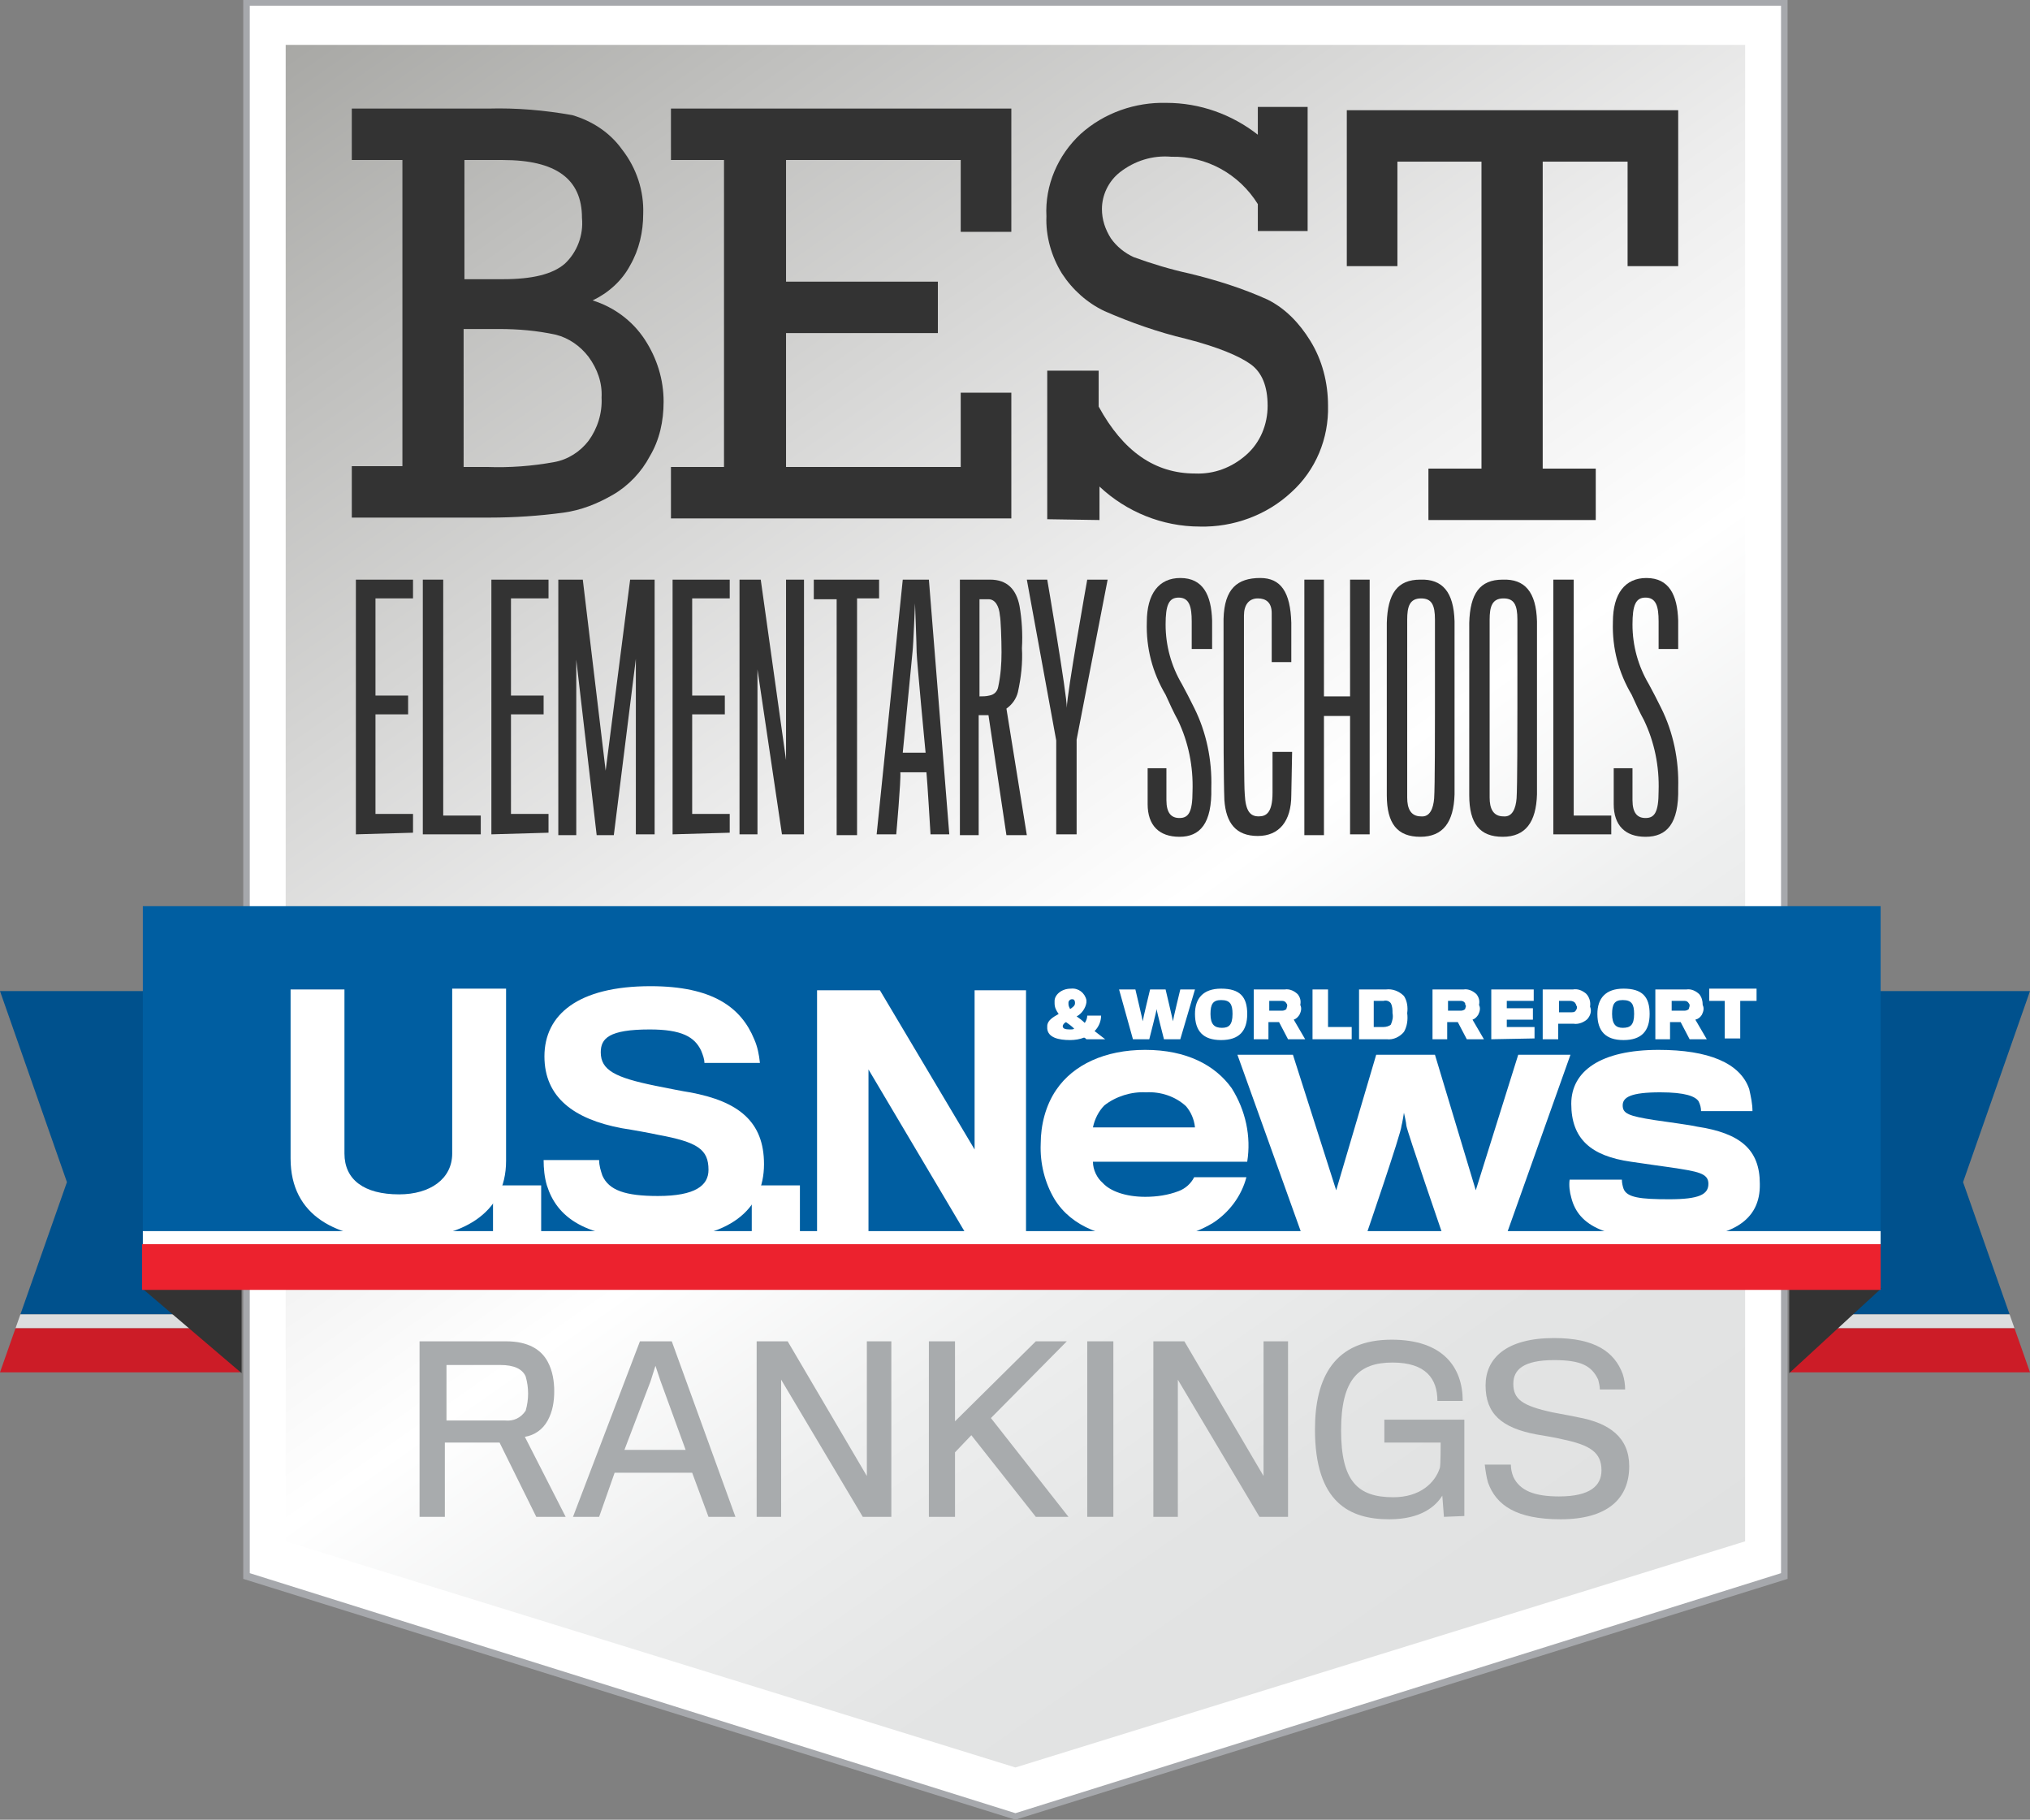 <?xml version="1.0" encoding="utf-8"?>
<!-- Generator: Adobe Illustrator 25.4.1, SVG Export Plug-In . SVG Version: 6.00 Build 0)  -->
<svg version="1.1" id="Layer_1" xmlns="http://www.w3.org/2000/svg" xmlns:xlink="http://www.w3.org/1999/xlink" x="0px" y="0px"
	 viewBox="0 0 248.7 222.9" style="enable-background:new 0 0 248.7 222.9;" xml:space="preserve">
<rect x="0" y="0" width="248.7" height="222.9" fill="#808080" stroke="none"/>
<style type="text/css">
	.st0{fill:#FFFFFF;}
	.st1{fill:#A6A8AC;}
	.st2{fill:url(#SVGID_1_);}
	.st3{fill:#A8ABAD;}
	.st4{fill:#333333;}
	.st5{fill:#00518D;}
	.st6{fill:#DCDDDE;}
	.st7{fill:#CC1C27;}
	.st8{fill:#005EA1;}
	.st9{fill:#EC222E;}
</style>
<polygon class="st0" points="30.2,193 30.2,0.4 218.6,0.4 218.6,193 124.4,222.5 "/>
<path class="st1" d="M218.2,0.7v192l-93.8,29.4l-93.8-29.4V0.7H218.2 M219,0H29.8v193.4l94.6,29.5l94.6-29.5L219,0L219,0z"/>
<linearGradient id="SVGID_1_" gradientUnits="userSpaceOnUse" x1="51.92" y1="230.176" x2="196.87" y2="23.166" gradientTransform="matrix(1 0 0 -1 0 223.804)">
	<stop  offset="0" style="stop-color:#A8A8A5"/>
	<stop  offset="0.138" style="stop-color:#BFBFBD"/>
	<stop  offset="0.439" style="stop-color:#EDEDED"/>
	<stop  offset="0.589" style="stop-color:#FFFFFF"/>
	<stop  offset="0.711" style="stop-color:#EEEFEF"/>
	<stop  offset="0.846" style="stop-color:#E3E4E4"/>
	<stop  offset="1" style="stop-color:#E0E1E1"/>
</linearGradient>
<polygon class="st2" points="213.8,5.5 35,5.5 35,188.8 124.4,216.5 213.8,188.8 "/>
<path class="st3" d="M67.1,174c-0.6,1.1-1.6,1.8-2.8,2l5,9.8h-3.6l-4.5-9.1h-6.7v9.1h-3.1v-21.5H62c2.7,0,4.3,1,5.1,2.5
	c0.6,1.1,0.8,2.4,0.8,3.6C67.9,171.7,67.7,172.9,67.1,174z M64.4,168.6c-0.4-0.9-1.4-1.4-3.1-1.4h-6.6v6.8h7.2
	c1,0.1,1.9-0.3,2.5-1.2c0.2-0.7,0.3-1.4,0.3-2.1C64.7,170,64.6,169.3,64.4,168.6L64.4,168.6z"/>
<path class="st3" d="M73.4,185.8h-3.2l8.2-21.5h3.9l7.8,21.5h-3.3l-2-5.4h-9.5L73.4,185.8z M80.9,169.1l-0.6-1.8l-0.6,1.9l-3.2,8.4
	H84L80.9,169.1z"/>
<path class="st3" d="M105.7,185.8l-10-16.8v16.8h-3v-21.5h3.8l9.7,16.5v-16.5h3v21.5H105.7z"/>
<path class="st3" d="M126.9,185.8l-7.9-10l-2,2.1v7.9h-3.2v-21.5h3.2v9.8l9.9-9.8h3.8l-9.3,9.4l9.5,12.1H126.9z"/>
<path class="st3" d="M133.2,185.8v-21.5h3.2v21.5H133.2z"/>
<path class="st3" d="M154.3,185.8l-10-16.8v16.8h-3v-21.5h3.8l9.7,16.5v-16.5h3v21.5H154.3z"/>
<path class="st3" d="M176.9,185.8l-0.2-2.6c-0.8,1.3-2.6,2.9-6.5,2.9c-4.8,0-9.1-2-9.1-11c0-6.4,2.4-11,9.4-11
	c6.3,0,8.7,3.4,8.7,7.5h-3.1c0-2.7-1.4-4.7-5.5-4.7c-4.1,0-6.3,2-6.3,8.3c0,6.2,2,8.2,6.4,8.2c3.2,0,5.1-1.7,5.7-3.6
	c0.1-0.3,0.1-2.9,0.1-3.1h-6.9v-2.8h9.8v6.1c0,2.6,0,5.7,0,5.7L176.9,185.8z"/>
<path class="st3" d="M191.2,186.1c-5.4,0-7.9-1.7-8.9-4.5c-0.2-0.7-0.3-1.4-0.4-2.2h3.2c0,0.5,0.1,1,0.3,1.5
	c0.8,1.7,2.6,2.4,5.6,2.4c3.8,0,5.2-1.3,5.2-3.2c0-2.2-1.4-3.1-4.8-3.8c-0.8-0.2-2-0.4-3.2-0.6c-4.2-0.8-6.2-2.5-6.2-6
	c0-3.3,2.5-5.8,8.4-5.8c5,0,7.4,1.7,8.4,4.4c0.2,0.6,0.3,1.3,0.3,1.9H196c0-0.4-0.1-0.8-0.2-1.2c-0.8-1.7-2.1-2.4-5.4-2.4
	c-3.8,0-5,1.2-5,2.9c0,1.9,1.1,2.7,4.8,3.5c1,0.2,2.2,0.4,3.1,0.6c3.9,0.7,6.3,2.5,6.3,6C199.6,183.6,196.9,186.1,191.2,186.1z"/>
<path class="st4" d="M49.3,57.2V19.6h-6.2v-6.3h16.7c3.5-0.1,6.9,0.2,10.3,0.8c2.4,0.7,4.6,2.1,6.1,4.2c1.8,2.3,2.7,5.1,2.6,7.9
	c0,2.2-0.5,4.4-1.6,6.3c-1,1.9-2.7,3.4-4.6,4.3c2.6,0.8,4.9,2.5,6.4,4.8c1.5,2.3,2.3,4.9,2.3,7.6c0,2.4-0.5,4.7-1.7,6.7
	c-1,1.9-2.6,3.6-4.5,4.7c-1.9,1.1-3.9,1.9-6.1,2.2c-3,0.4-6,0.6-9,0.6H43.1v-6.3H49.3z M56.9,34.2h4.7c3.6,0,6.1-0.6,7.6-1.9
	c1.5-1.4,2.3-3.5,2.1-5.6c0-4.8-3.2-7.1-9.7-7.1h-4.7V34.2z M56.9,57.2h2.8c2.7,0.1,5.5-0.1,8.2-0.6c1.7-0.3,3.2-1.3,4.2-2.6
	c1.1-1.5,1.7-3.4,1.6-5.3c0.1-1.8-0.5-3.5-1.6-5c-1-1.3-2.4-2.3-4-2.7c-2.3-0.5-4.6-0.7-7-0.7h-4.3V57.2z"/>
<path class="st4" d="M88.7,57.2V19.6h-6.5v-6.3h41.7v15.1h-6.2v-8.8H96.3v14.9h18.6v6.3H96.3v16.4h21.4v-9.1h6.2v15.4H82.2v-6.3
	H88.7z"/>
<path class="st4" d="M128.3,63.6V45.4h6.3v4.4c3,5.5,6.9,8.2,11.8,8.2c2.3,0.1,4.5-0.7,6.3-2.3c1.7-1.5,2.6-3.7,2.6-6
	c0-2.4-0.7-4.1-2.1-5.1c-1.4-1-4-2.1-7.9-3.1c-3.4-0.8-6.8-2-10-3.4c-2.1-1-3.9-2.6-5.2-4.6c-1.3-2.1-2-4.6-1.9-7
	c-0.2-3.8,1.4-7.5,4.2-10.1c2.9-2.6,6.7-3.9,10.5-3.8c4.1,0,8,1.4,11.2,3.9v-3.4h6.1v15.2h-6.1V25c-2.3-3.7-6.3-5.9-10.6-5.8
	c-2.3-0.2-4.5,0.5-6.3,1.9c-1.4,1.1-2.2,2.8-2.2,4.5c0,1.3,0.4,2.5,1.1,3.6c0.7,1,1.7,1.8,2.8,2.3c2.2,0.8,4.5,1.5,6.8,2
	c3.3,0.8,6.5,1.8,9.6,3.2c2.2,1.1,3.9,2.9,5.2,5c1.5,2.4,2.2,5.2,2.2,8c0.1,4-1.5,7.9-4.5,10.6c-3,2.8-7.1,4.3-11.2,4.2
	c-4.6,0-9-1.8-12.3-4.9v4.1L128.3,63.6z"/>
<path class="st4" d="M181.5,57.4V19.8h-10.3v12.8h-6.2V13.5h40.6v19.1h-6.2V19.8H189v37.6h6.5v6.3h-20.5v-6.3H181.5z"/>
<polygon class="st5" points="0,121.4 29.4,121.4 29.4,161 2.5,161 8.2,144.8 "/>
<polygon class="st6" points="29.4,162.7 1.9,162.7 2.5,161 29.4,161 "/>
<polygon class="st7" points="29.4,168.1 0,168.1 1.9,162.7 29.4,162.7 "/>
<polygon class="st5" points="248.7,121.4 219.3,121.4 219.3,161 246.2,161 240.5,144.8 "/>
<polygon class="st6" points="219.3,162.7 246.8,162.7 246.2,161 219.3,161 "/>
<polygon class="st7" points="219.3,168.1 248.7,168.1 246.8,162.7 219.3,162.7 "/>
<polygon class="st4" points="29.6,157.8 29.6,168.2 17.4,157.8 "/>
<polygon class="st4" points="219.2,157.8 219.2,168.2 230.5,157.8 "/>
<rect x="17.5" y="111" class="st8" width="212.9" height="41.5"/>
<path class="st0" d="M48.8,151.8c-7.5,0-13.2-2.8-13.2-9.9v-20.7h6.6v20.1c0,3.2,2.4,5,6.7,5c3.8,0,6.5-1.9,6.5-5v-20.2H62v21.1
	C62,148.7,56.5,151.8,48.8,151.8z"/>
<path class="st0" d="M60.4,151.4v-6.2h5.9v6.2H60.4z"/>
<path class="st0" d="M80.6,151.8c-9.1,0-12.4-2.8-13.6-6.6c-0.3-1-0.4-2.1-0.4-3.1h6.8c0,0.7,0.2,1.3,0.4,1.9
	c0.8,1.8,2.8,2.5,6.8,2.5c4.6,0,6.2-1.3,6.2-3.2c0-2.5-1.3-3.4-6.2-4.3c-0.9-0.2-3.1-0.6-4.4-0.8c-5.9-1.1-9.5-3.8-9.5-8.8
	c0-5.1,4.1-8.6,13-8.6c7.6,0,11.1,2.6,12.7,6.5c0.4,0.9,0.6,1.9,0.7,2.9h-6.8c0-0.5-0.2-1-0.4-1.5c-0.8-1.7-2.4-2.6-6.3-2.6
	c-5,0-6,1.1-6,2.8c0,2.2,1.8,3.1,6.7,4.1c1.5,0.3,3.5,0.7,4.2,0.8c6,1.1,9.1,3.6,9.1,8.8C93.6,148.2,89.3,151.8,80.6,151.8z"/>
<path class="st0" d="M92.1,151.4v-6.2H98v6.2H92.1z"/>
<path class="st0" d="M118.5,151.4L106.4,131v20.5h-6.3v-30.2h7.7l11.6,19.5v-19.5h6.3v30.2H118.5z"/>
<path class="st0" d="M148.6,149.8c-2.5,1.5-5.4,2.2-8.3,2c-4.9,0-9-1.5-11.1-4.9c-1.2-2-1.8-4.4-1.7-6.8c0-2.3,0.6-4.7,1.9-6.6
	c2.1-3.1,6-4.9,10.9-4.9c5.1,0,8.6,1.9,10.6,4.7c1.7,2.7,2.4,5.9,1.9,9h-18.9c0,1,0.5,2,1.2,2.6c0.9,1,2.8,1.7,5.2,1.7
	c1.4,0,2.8-0.2,4.1-0.7c0.8-0.3,1.5-0.9,1.9-1.7h6.4C152.1,146.5,150.6,148.5,148.6,149.8z M145.3,135.5c-1.3-1.2-3.1-1.8-4.9-1.7
	c-1.8-0.1-3.7,0.5-5.1,1.6c-0.7,0.7-1.2,1.7-1.4,2.7h12.5C146.3,137.1,145.9,136.2,145.3,135.5z"/>
<path class="st0" d="M184.5,151.4h-7.7c0,0-4.4-12.8-4.5-13.5c0-0.3-0.3-1.6-0.3-1.6s-0.2,1.3-0.3,1.6c0,0.8-4.4,13.6-4.4,13.6h-7.7
	l-8-22.3h6.8l5.3,16.6l4.9-16.6h7.2l5,16.6l5.2-16.6h6.4L184.5,151.4z"/>
<path class="st0" d="M204.5,151.8c-7.5,0-11.1-1.5-12-5.1c-0.2-0.7-0.3-1.5-0.2-2.2h6.4c0,0.4,0.1,0.8,0.2,1.1
	c0.4,1.1,2.1,1.3,5.6,1.3c3.7,0,4.8-0.6,4.8-1.9c0-1.3-1.3-1.5-4.6-2c-0.8-0.1-3.5-0.5-4.9-0.7c-4.9-0.7-7.3-2.8-7.3-7.1
	c0-4,3.6-6.6,10.7-6.6c6.1,0,10,1.6,11.1,4.8c0.2,0.9,0.4,1.8,0.4,2.7h-6.3c0-0.4-0.1-0.8-0.3-1.2c-0.4-0.6-1.6-1.1-4.7-1.1
	c-3.6,0-4.6,0.6-4.6,1.6c0,1,0.7,1.3,3.9,1.8c1.3,0.2,4.4,0.6,5.2,0.8c5.3,0.8,7.7,2.8,7.7,7C215.7,149.5,212.2,151.8,204.5,151.8z"
	/>
<path class="st0" d="M132.9,125.3c0.2-0.3,0.3-0.6,0.3-0.9h1.7c0,0.7-0.3,1.4-0.8,1.9c0.4,0.3,0.9,0.7,1.3,1h-2.3
	c-0.1-0.1-0.2-0.2-0.3-0.2c-0.5,0.2-1.1,0.3-1.7,0.3c-1.4,0-2.7-0.3-2.8-1.4c0-0.1,0-0.2,0-0.3c0-0.7,0.7-1.1,1.4-1.5
	c-0.3-0.4-0.5-0.8-0.5-1.3v-0.3c0-0.7,0.8-1.5,2-1.5c0.9-0.1,1.7,0.5,1.9,1.4c0,0.1,0,0.2,0,0.3c-0.1,0.7-0.6,1.4-1.2,1.7
	C132.2,124.7,132.6,125,132.9,125.3z M130.2,125.7c0,0.3,0.3,0.4,0.9,0.4c0.2,0,0.4,0,0.5-0.1c-0.3-0.3-0.7-0.6-1-0.8
	C130.4,125.3,130.2,125.5,130.2,125.7z M131.7,122.9v-0.1c0-0.2-0.1-0.4-0.3-0.4c0,0,0,0-0.1,0c-0.2,0-0.4,0.2-0.4,0.4c0,0,0,0,0,0
	c0,0.1,0,0.1,0,0.2c0,0.2,0.1,0.4,0.2,0.6C131.4,123.4,131.7,123.2,131.7,122.9z"/>
<path class="st0" d="M144.6,127.3h-2c0,0-0.9-3.5-0.9-3.7c0,0.2-0.9,3.7-0.9,3.7h-2l-1.7-6.1h2c0,0,0.9,3.8,0.9,3.9
	c0-0.2,0.9-3.9,0.9-3.9h1.9c0,0,0.9,3.8,0.9,3.9c0-0.2,0.9-3.9,0.9-3.9h1.8L144.6,127.3z"/>
<path class="st0" d="M152.8,124.2c0,2.1-1,3.2-3.2,3.2c-2.2,0-3.2-1.1-3.2-3.2c0-1.9,1-3.1,3.2-3.1
	C151.9,121.1,152.8,122.1,152.8,124.2z M151,124.2c0-1.2-0.3-1.7-1.4-1.7c-1,0-1.3,0.5-1.3,1.7c0,1.3,0.5,1.7,1.4,1.7
	C150.5,125.9,151,125.6,151,124.2z"/>
<path class="st0" d="M159.2,124.3c-0.2,0.3-0.4,0.5-0.7,0.6l1.4,2.4h-2.1l-1.1-2.1h-1.3v2.1h-1.8v-6.1h3.8c0.6-0.1,1.2,0.2,1.6,0.6
	c0.3,0.4,0.4,0.8,0.3,1.3C159.5,123.5,159.4,123.9,159.2,124.3z M157.6,122.9c-0.1-0.2-0.3-0.3-0.5-0.3h-1.6v1.2h1.6
	c0.2,0,0.4-0.1,0.5-0.2c0-0.1,0.1-0.3,0.1-0.4C157.7,123.1,157.7,123,157.6,122.9z"/>
<path class="st0" d="M160.8,127.3v-6.1h1.9v4.6h2.9v1.5H160.8z"/>
<path class="st0" d="M169.9,127.3h-3.4v-6.1h3.3c0.8-0.1,1.6,0.2,2.2,0.8c0.4,0.6,0.5,1.4,0.4,2.1c0.1,0.8,0,1.6-0.4,2.3
	C171.5,127,170.7,127.4,169.9,127.3z M170.6,124.1c0-0.4,0-0.8-0.2-1.2c-0.2-0.3-0.6-0.4-0.9-0.3h-1.2v3.2h1.2
	c0.3,0,0.7-0.1,0.9-0.3C170.6,125,170.7,124.6,170.6,124.1z"/>
<path class="st0" d="M181.1,124.3c-0.2,0.3-0.4,0.5-0.7,0.6l1.4,2.4h-2.1l-1.1-2.1h-1.3v2.1h-1.8v-6.1h3.8c0.6-0.1,1.2,0.2,1.6,0.6
	c0.3,0.4,0.4,0.8,0.3,1.3C181.4,123.5,181.3,123.9,181.1,124.3z M179.5,122.9c-0.1-0.2-0.3-0.3-0.5-0.3h-1.6v1.2h1.6
	c0.2,0,0.4-0.1,0.5-0.2c0-0.1,0.1-0.3,0.1-0.4C179.5,123.1,179.5,123,179.5,122.9z"/>
<path class="st0" d="M182.7,127.3v-6.1h5.2v1.4h-3.3v0.9h3.2v1.4h-3.2v0.9h3.4v1.4L182.7,127.3z"/>
<path class="st0" d="M194.5,124.8c-0.4,0.4-1.1,0.7-1.7,0.6c-0.2,0-1.9,0-1.9,0v1.9h-1.9v-6.1h3.7c0.6-0.1,1.1,0.1,1.6,0.5
	c0.4,0.4,0.6,1,0.5,1.6C195,123.8,194.9,124.3,194.5,124.8z M193,122.9c-0.1-0.2-0.4-0.3-0.6-0.3H191v1.4h1.5c0.4,0,0.5-0.1,0.6-0.3
	c0.1-0.1,0.1-0.3,0.1-0.4C193.1,123.2,193.1,123,193,122.9L193,122.9z"/>
<path class="st0" d="M202.1,124.2c0,2.1-1,3.2-3.2,3.2c-2.2,0-3.2-1.1-3.2-3.2c0-1.9,1-3.1,3.2-3.1
	C201.2,121.1,202.1,122.1,202.1,124.2z M200.2,124.2c0-1.2-0.3-1.7-1.4-1.7c-1,0-1.3,0.5-1.3,1.7c0,1.3,0.5,1.7,1.3,1.7
	C199.7,125.9,200.2,125.6,200.2,124.2z"/>
<path class="st0" d="M208.5,124.3c-0.2,0.3-0.4,0.5-0.8,0.6l1.4,2.4h-2.1l-1.1-2.1h-1.3v2.1h-1.8v-6.1h3.8c0.6-0.1,1.2,0.2,1.6,0.6
	c0.3,0.4,0.4,0.8,0.4,1.3C208.8,123.5,208.7,123.9,208.5,124.3z M206.9,122.9c-0.1-0.2-0.3-0.3-0.5-0.3h-1.6v1.2h1.6
	c0.2,0,0.4-0.1,0.5-0.2c0-0.1,0.1-0.3,0.1-0.4C207,123.1,207,123,206.9,122.9z"/>
<path class="st0" d="M213.2,122.6v4.6h-1.9v-4.6h-1.9v-1.5h5.8v1.5H213.2z"/>
<rect x="17.5" y="150.8" class="st0" width="212.9" height="2"/>
<rect x="17.4" y="152.4" class="st9" width="213" height="5.6"/>
<path class="st4" d="M43.6,102.2V71h7v2.3H46v11.9h4v2.3h-4v12.2h4.6v2.3L43.6,102.2z"/>
<path class="st4" d="M51.8,102.2V71h2.5v28.9h4.6v2.3L51.8,102.2z"/>
<path class="st4" d="M60.2,102.2V71h7v2.3h-4.6v11.9h4v2.3h-4v12.2h4.6v2.3L60.2,102.2z"/>
<path class="st4" d="M77.9,102.2V80.7l-2.7,21.6h-2.1l-2.5-21.5v21.5h-2.2V71h3l2.8,23.4L77.2,71h3v31.2H77.9z"/>
<path class="st4" d="M82.4,102.2V71h7v2.3h-4.6v11.9h4v2.3h-4v12.2h4.6v2.3L82.4,102.2z"/>
<path class="st4" d="M95.8,102.2l-3-20.2v20.2h-2.2V71h2.6l3.1,22.1V71h2.2v31.2H95.8z"/>
<path class="st4" d="M105,73.4v28.9h-2.5V73.4h-2.8V71h8v2.3H105z"/>
<path class="st4" d="M109.8,102.2h-2.4l3.2-31.2h3.2l2.5,31.2H114c0,0-0.4-6.7-0.5-7.6h-3.2C110.4,95.5,109.8,102.2,109.8,102.2z
	 M112.3,79.9c0-0.8-0.2-6-0.2-6s-0.2,5.1-0.3,5.9c-0.1,1.1-1.2,12.4-1.2,12.4h2.8C113.4,92.3,112.3,80.7,112.3,79.9z"/>
<path class="st4" d="M124.7,84.8c-0.2,0.8-0.7,1.5-1.4,2l2.5,15.5h-2.5l-2.2-14.7l-1.2,0v14.7h-2.3V71h3.7c2.1,0,3.2,1.2,3.6,3.2
	c0.3,1.7,0.4,3.5,0.3,5.2C125.3,81.2,125.1,83,124.7,84.8z M122.5,75.4c-0.1-1.2-0.6-2-1.4-2h-1.1v11.9c0.4,0,0.8,0,1.2-0.1
	c0.6-0.1,1-0.5,1.1-1.1c0.3-1.4,0.4-2.8,0.4-4.2C122.7,78.3,122.6,75.8,122.5,75.4z"/>
<path class="st4" d="M131.9,90.6v11.6h-2.5V90.7L125.8,71h2.5c0,0,2.4,14,2.4,15.7c0-1.7,2.5-15.7,2.5-15.7h2.5L131.9,90.6z"/>
<path class="st4" d="M144.5,102.5c-2.5,0-3.9-1.4-3.9-4v-4.4h2.3V98c0,1.6,0.6,2.2,1.6,2.2c1.1,0,1.6-0.7,1.6-3.3
	c0.1-3-0.5-6-1.8-8.7c-0.4-0.7-1.1-2.2-1.5-3.1c-1.6-2.7-2.4-5.7-2.3-8.9c0-3.5,1.5-5.4,4.1-5.4c2.8,0,3.8,2.1,3.9,5.2
	c0,0.2,0,3.5,0,3.5H146v-3.4c0-1.8-0.3-2.9-1.6-2.9c-1.2,0-1.6,0.9-1.6,3.3c0,2.6,0.7,5.1,2,7.3c0.5,0.9,1,1.9,1.5,2.9
	c1.5,3,2.2,6.4,2.1,9.8C148.5,100.9,147,102.5,144.5,102.5z"/>
<path class="st4" d="M158.2,97.4c0,3.2-1.5,5-4.1,5c-2.7,0-3.9-1.6-4.1-4.4c-0.1-2.7-0.1-8.8-0.1-11.7c0-2.9,0-9.4,0-10.5
	c0.1-3.7,1.7-5,4.5-5c2.5,0,3.7,1.7,3.8,5.5v4.8h-2.4c0-1.7,0-4.8,0-6c0-1.3-0.7-1.8-1.7-1.8c-1.1,0-1.7,0.8-1.7,2.1
	c0,1.4,0,8.6,0,10.9c0,2.7,0,10.1,0.1,11c0.1,2.1,0.7,2.7,1.7,2.7c0.9,0,1.7-0.4,1.7-2.9v-5h2.4L158.2,97.4z"/>
<path class="st4" d="M165.4,102.2V87.7h-3.2v14.6h-2.4V71h2.4v14.3h3.2V71h2.4v31.2H165.4z"/>
<path class="st4" d="M178.2,76.1c0,1.4,0,7.3,0,10.4c0,3.4,0,8.7,0,10.8c-0.1,3.4-1.4,5.2-4.2,5.2s-4.1-1.6-4.1-5.1
	c0-0.9,0-7.4,0-10.8c0-2.9,0-9.3,0-10.3c0.1-3.6,1.3-5.3,4.1-5.3C176.7,70.9,178.1,72.5,178.2,76.1z M175.7,97.8
	c0.1-1.4,0.1-8.8,0.1-11.2c0-2.1,0-9.4,0-10.7c0-1.8-0.4-2.6-1.7-2.6c-1.4,0-1.7,1-1.7,2.6c0,1.3,0,8.5,0,10.8c0,2.4,0,9.7,0,11
	c0,1.3,0.4,2.3,1.7,2.3C175.2,100.1,175.6,99,175.7,97.8z"/>
<path class="st4" d="M188.3,76.1c0,1.4,0,7.3,0,10.4c0,3.4,0,8.7,0,10.8c-0.1,3.4-1.4,5.2-4.2,5.2s-4.1-1.6-4.1-5.1
	c0-0.9,0-7.4,0-10.8c0-2.9,0-9.3,0-10.3c0.1-3.6,1.3-5.3,4.1-5.3C186.8,70.9,188.2,72.5,188.3,76.1z M185.8,97.8
	c0.1-1.4,0.1-8.8,0.1-11.2c0-2.1,0-9.4,0-10.7c0-1.8-0.4-2.6-1.7-2.6c-1.4,0-1.7,1-1.7,2.6c0,1.3,0,8.5,0,10.8c0,2.4,0,9.7,0,11
	c0,1.3,0.4,2.3,1.7,2.3C185.3,100.1,185.7,99,185.8,97.8z"/>
<path class="st4" d="M190.3,102.2V71h2.5v28.9h4.6v2.3L190.3,102.2z"/>
<path class="st4" d="M201.6,102.5c-2.5,0-3.9-1.4-3.9-4v-4.4h2.3V98c0,1.6,0.6,2.2,1.6,2.2c1.1,0,1.6-0.7,1.6-3.3
	c0.1-3-0.5-6-1.8-8.7c-0.4-0.7-1.1-2.2-1.5-3.1c-1.6-2.7-2.4-5.7-2.3-8.9c0-3.5,1.5-5.4,4.1-5.4c2.8,0,3.8,2.1,3.9,5.2
	c0,0.2,0,3.5,0,3.5h-2.4v-3.4c0-1.8-0.3-2.9-1.6-2.9c-1.2,0-1.6,0.9-1.6,3.3c0,2.6,0.7,5.1,2,7.3c0.5,0.9,1,1.9,1.5,2.9
	c1.5,3,2.2,6.4,2.1,9.8C205.7,100.9,204.2,102.5,201.6,102.5z"/>
</svg>
